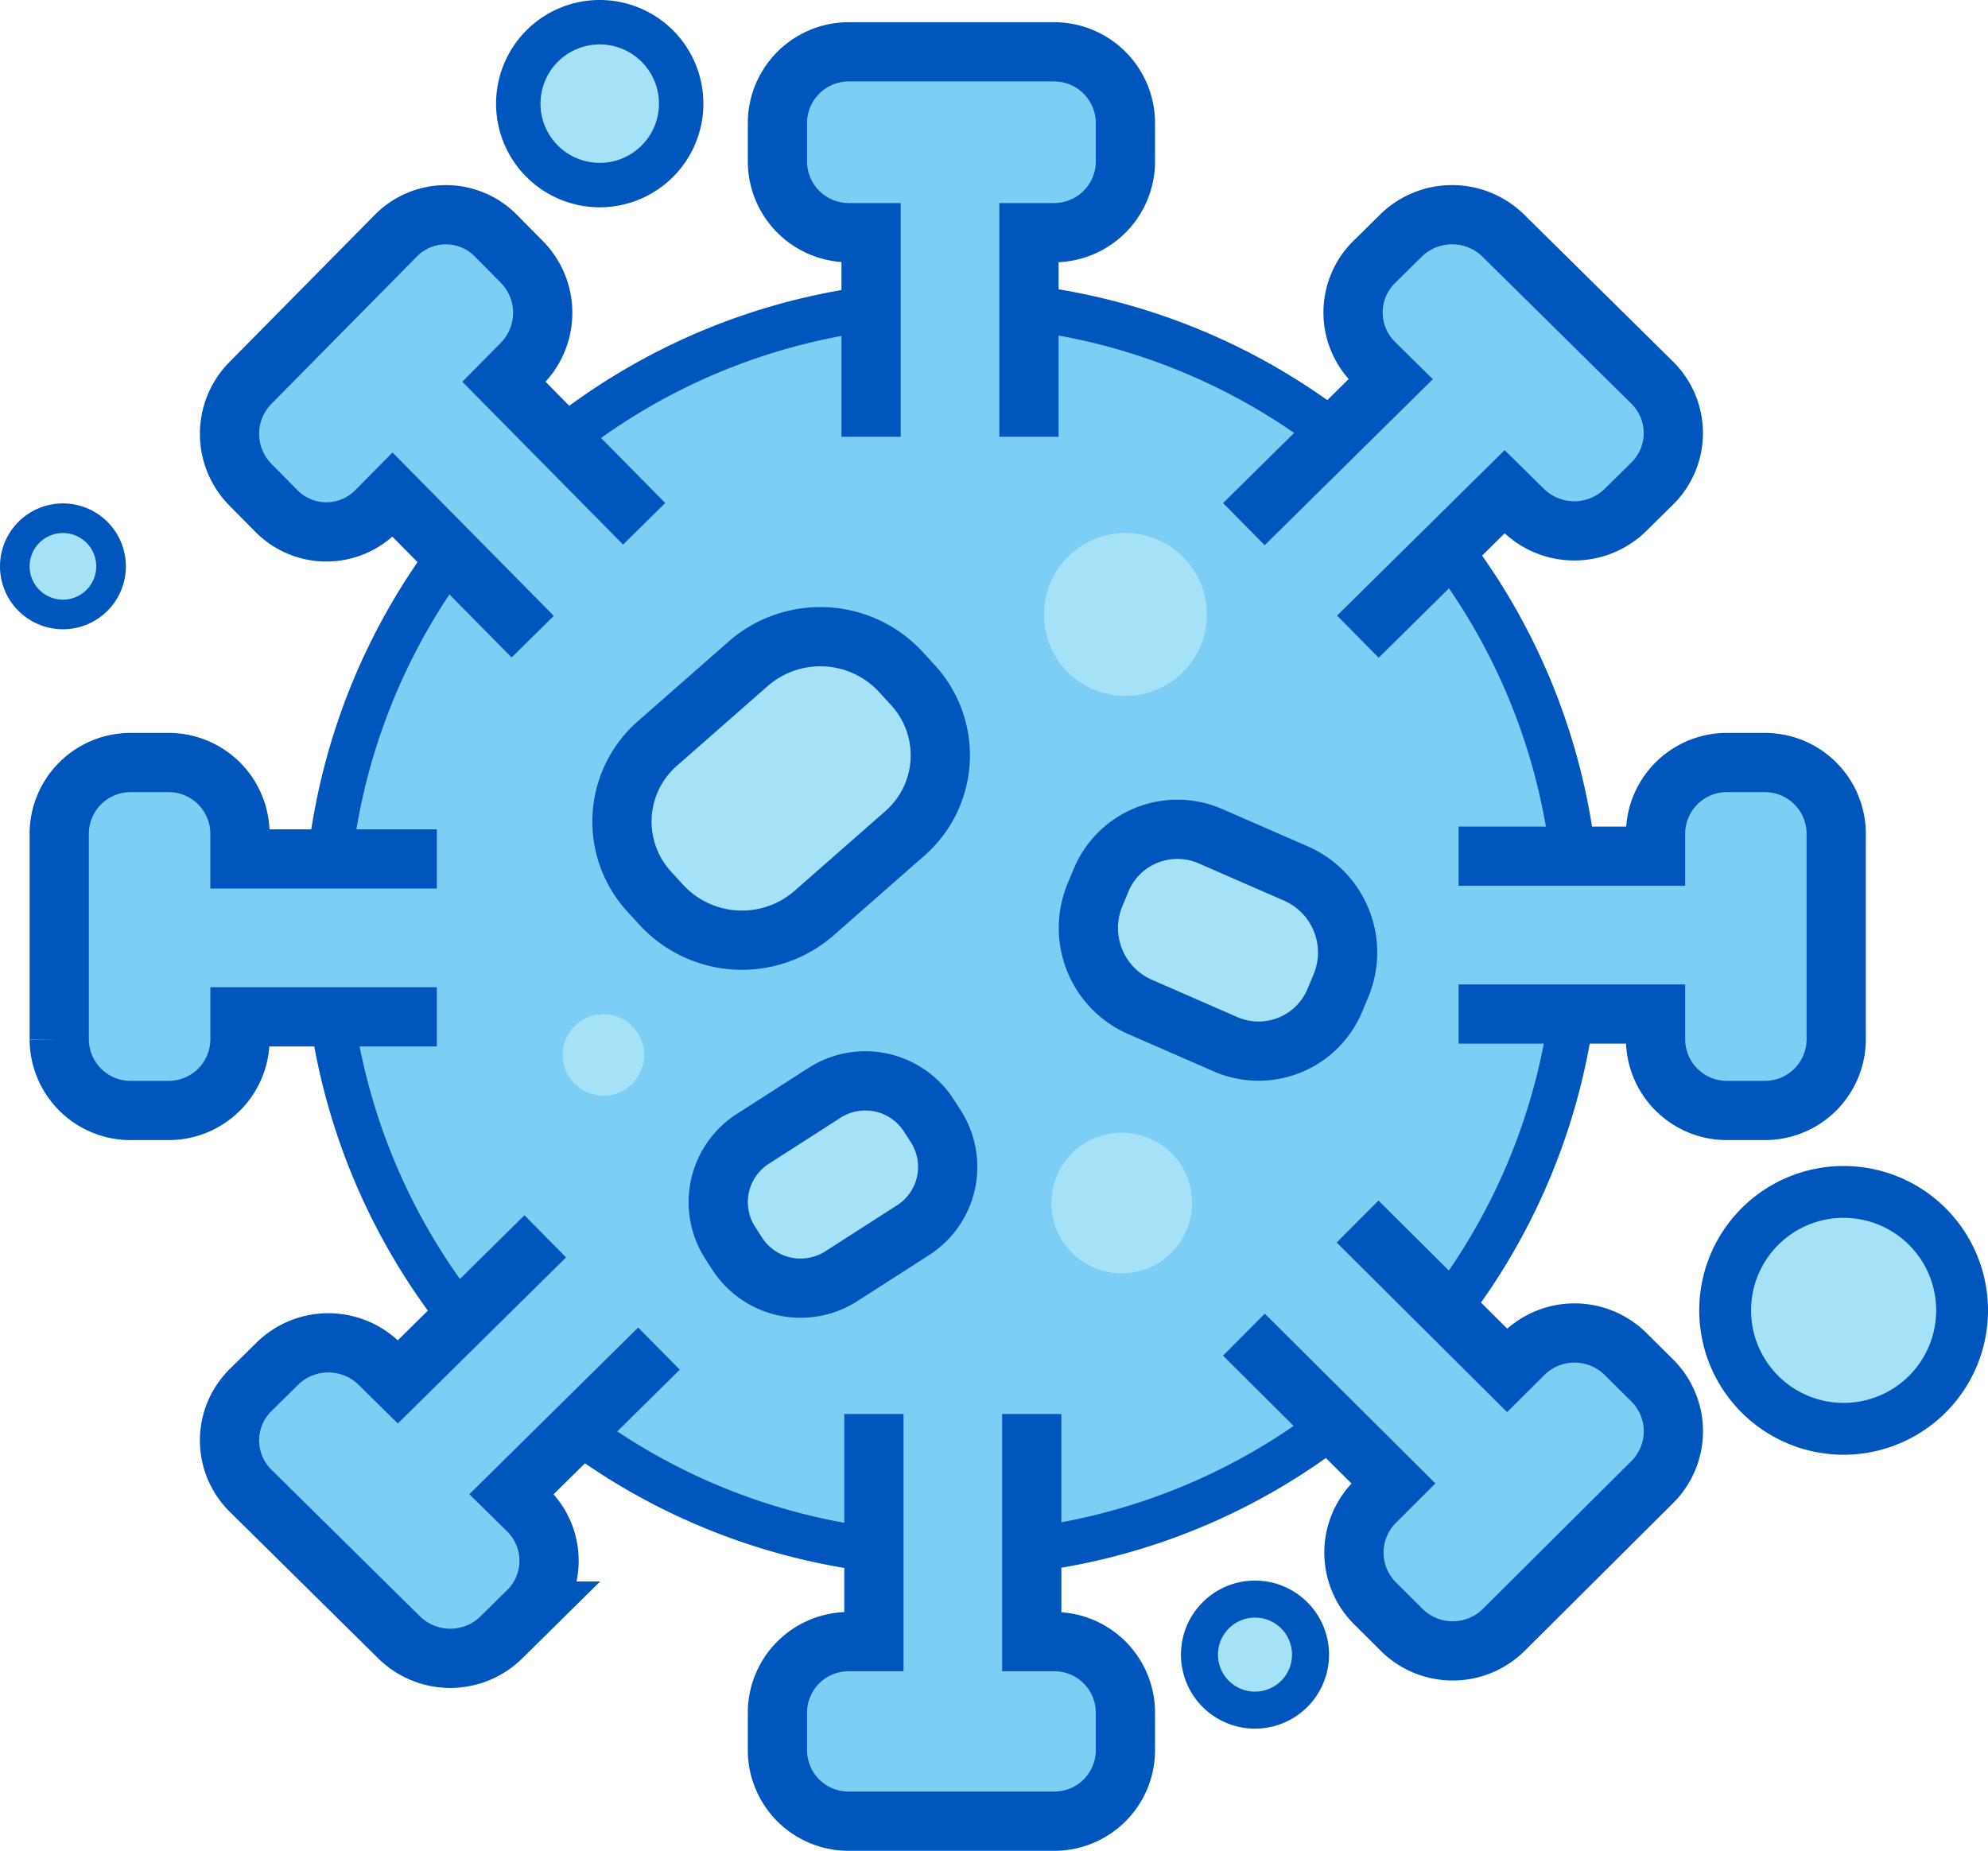<svg xmlns="http://www.w3.org/2000/svg" width="268.5" height="250" viewBox="0 0 268.5 250"><g id="Hepatitis_Illustration" data-name="Hepatitis Illustration" transform="translate(2 3)"><path id="Fill_1" data-name="Fill 1" d="M84.5,169A84.5,84.5,0,1,1,169,84.5,84.6,84.6,0,0,1,84.5,169" transform="translate(41 39)" fill="#7ccef4"></path><path id="Fill_3" data-name="Fill 3" d="M87.5,175A87.5,87.5,0,0,1,25.628,25.628,87.5,87.5,0,1,1,149.371,149.372,86.923,86.923,0,0,1,87.5,175Zm0-168.988A81.488,81.488,0,1,0,168.989,87.5,81.581,81.581,0,0,0,87.5,6.012Z" transform="translate(39 35)" fill="#0056bc"></path><g id="Group_8" data-name="Group 8" transform="translate(103 4)"><path id="Fill_5" data-name="Fill 5" d="M33.973,52V24.427H37.45A9.635,9.635,0,0,0,47,14.764v-5.1A9.635,9.635,0,0,0,37.45,0H9.55A9.635,9.635,0,0,0,0,9.663v5.1a9.635,9.635,0,0,0,9.55,9.664h3.1V52" fill="#7ccef4"></path><path id="Stroke_7" data-name="Stroke 7" d="M33.973,52V24.427H37.45A9.635,9.635,0,0,0,47,14.764v-5.1A9.635,9.635,0,0,0,37.45,0H9.55A9.635,9.635,0,0,0,0,9.663v5.1a9.635,9.635,0,0,0,9.55,9.664h3.1V52" fill="none" stroke="#0056bc" stroke-miterlimit="10" stroke-width="8"></path></g><g id="Group_12" data-name="Group 12" transform="translate(166 26)"><path id="Fill_9" data-name="Fill 9" d="M15.393,57,35.219,37.424,37.73,39.9a9.867,9.867,0,0,0,13.788,0l3.639-3.592a9.57,9.57,0,0,0,0-13.615L35.016,2.808a9.868,9.868,0,0,0-13.788,0L17.589,6.4a9.569,9.569,0,0,0,0,13.614l2.238,2.209L0,41.8" fill="#7ccef4"></path><path id="Stroke_11" data-name="Stroke 11" d="M15.393,57,35.219,37.424,37.73,39.9a9.867,9.867,0,0,0,13.788,0l3.639-3.592a9.57,9.57,0,0,0,0-13.615L35.016,2.808a9.868,9.868,0,0,0-13.788,0L17.589,6.4a9.569,9.569,0,0,0,0,13.614l2.238,2.209L0,41.8" fill="none" stroke="#0056bc" stroke-miterlimit="10" stroke-width="8"></path></g><g id="Group_16" data-name="Group 16" transform="translate(195 100)"><path id="Fill_13" data-name="Fill 13" d="M0,33.973H26.6V37.45A9.631,9.631,0,0,0,36.249,47h5.1A9.631,9.631,0,0,0,51,37.45V9.55A9.631,9.631,0,0,0,41.345,0h-5.1A9.631,9.631,0,0,0,26.6,9.55v3.1H0" fill="#7ccef4"></path><path id="Stroke_15" data-name="Stroke 15" d="M0,33.973H26.6V37.45A9.631,9.631,0,0,0,36.249,47h5.1A9.631,9.631,0,0,0,51,37.45V9.55A9.631,9.631,0,0,0,41.345,0h-5.1A9.631,9.631,0,0,0,26.6,9.55v3.1H0" fill="none" stroke="#0056bc" stroke-miterlimit="10" stroke-width="8"></path></g><g id="Group_20" data-name="Group 20" transform="translate(166 162)"><path id="Fill_17" data-name="Fill 17" d="M0,15.282l20.2,20.1-2.5,2.492a9.676,9.676,0,0,0,0,13.689l3.629,3.612a9.786,9.786,0,0,0,13.753,0l20.089-20a9.675,9.675,0,0,0,0-13.688L51.534,17.88a9.787,9.787,0,0,0-13.753,0L35.549,20.1,15.354,0" fill="#7ccef4"></path><path id="Stroke_19" data-name="Stroke 19" d="M0,15.282l20.2,20.1-2.5,2.492a9.676,9.676,0,0,0,0,13.689l3.629,3.612a9.786,9.786,0,0,0,13.753,0l20.089-20a9.675,9.675,0,0,0,0-13.688L51.534,17.88a9.787,9.787,0,0,0-13.753,0L35.549,20.1,15.354,0" fill="none" stroke="#0056bc" stroke-miterlimit="10" stroke-width="8"></path></g><g id="Group_24" data-name="Group 24" transform="translate(103 188)"><path id="Fill_21" data-name="Fill 21" d="M13.027,0V30.748H9.55A9.6,9.6,0,0,0,0,40.342v5.064A9.6,9.6,0,0,0,9.55,55h27.9A9.6,9.6,0,0,0,47,45.406V40.342a9.6,9.6,0,0,0-9.55-9.594h-3.1V0" fill="#7ccef4"></path><path id="Stroke_23" data-name="Stroke 23" d="M13.027,0V30.748H9.55A9.6,9.6,0,0,0,0,40.342v5.064A9.6,9.6,0,0,0,9.55,55h27.9A9.6,9.6,0,0,0,47,45.406V40.342a9.6,9.6,0,0,0-9.55-9.594h-3.1V0" fill="none" stroke="#0056bc" stroke-miterlimit="10" stroke-width="8"></path></g><g id="Group_28" data-name="Group 28" transform="translate(29 164)"><path id="Fill_25" data-name="Fill 25" d="M42.642,0,22.73,19.661l-2.505-2.473a9.844,9.844,0,0,0-13.756,0L2.837,20.772a9.548,9.548,0,0,0,0,13.584L22.933,54.2a9.845,9.845,0,0,0,13.757,0l3.63-3.585a9.547,9.547,0,0,0,0-13.583l-2.233-2.2L58,15.165" fill="#7ccef4"></path><path id="Stroke_27" data-name="Stroke 27" d="M42.642,0,22.73,19.661l-2.505-2.473a9.844,9.844,0,0,0-13.756,0L2.837,20.772a9.548,9.548,0,0,0,0,13.584L22.933,54.2a9.845,9.845,0,0,0,13.757,0l3.63-3.585a9.547,9.547,0,0,0,0-13.583l-2.233-2.2L58,15.165" fill="none" stroke="#0056bc" stroke-miterlimit="10" stroke-width="8"></path></g><g id="Group_32" data-name="Group 32" transform="translate(6 100)"><path id="Fill_29" data-name="Fill 29" d="M51,13.027H24.408V9.55A9.631,9.631,0,0,0,14.753,0h-5.1A9.632,9.632,0,0,0,0,9.55v27.9A9.632,9.632,0,0,0,9.656,47h5.1a9.631,9.631,0,0,0,9.656-9.55v-3.1H51" fill="#7ccef4"></path><path id="Stroke_31" data-name="Stroke 31" d="M51,13.027H24.408V9.55A9.631,9.631,0,0,0,14.753,0h-5.1A9.632,9.632,0,0,0,0,9.55v27.9A9.632,9.632,0,0,0,9.656,47h5.1a9.631,9.631,0,0,0,9.656-9.55v-3.1H51" fill="none" stroke="#0056bc" stroke-miterlimit="10" stroke-width="8"></path></g><g id="Group_36" data-name="Group 36" transform="translate(29 26)"><path id="Fill_33" data-name="Fill 33" d="M56,41.751,37.064,22.568l2.455-2.487a9.777,9.777,0,0,0,0-13.66l-3.558-3.6a9.476,9.476,0,0,0-13.484,0L2.781,22.77a9.776,9.776,0,0,0,0,13.66l3.558,3.6a9.476,9.476,0,0,0,13.484,0l2.188-2.216L40.947,57" fill="#7ccef4"></path><path id="Stroke_35" data-name="Stroke 35" d="M56,41.751,37.064,22.568l2.455-2.487a9.777,9.777,0,0,0,0-13.66l-3.558-3.6a9.476,9.476,0,0,0-13.484,0L2.781,22.77a9.776,9.776,0,0,0,0,13.66l3.558,3.6a9.476,9.476,0,0,0,13.484,0l2.188-2.216L40.947,57" fill="none" stroke="#0056bc" stroke-miterlimit="10" stroke-width="8"></path></g><path id="Fill_37" data-name="Fill 37" d="M38.2,26.583l-12.3,10.8a14.8,14.8,0,0,1-20.5-1.073L3.7,34.456A14.008,14.008,0,0,1,4.8,14.417l12.3-10.8a14.8,14.8,0,0,1,20.5,1.072l1.7,1.855a14.008,14.008,0,0,1-1.1,20.039" transform="translate(82 83)" fill="#a6e2f7"></path><path id="Stroke_39" data-name="Stroke 39" d="M38.2,26.583l-12.3,10.8a14.8,14.8,0,0,1-20.5-1.073L3.7,34.456A14.008,14.008,0,0,1,4.8,14.417l12.3-10.8a14.8,14.8,0,0,1,20.5,1.072l1.7,1.855A14.008,14.008,0,0,1,38.2,26.583Z" transform="translate(82 83)" fill="none" stroke="#0056bc" stroke-miterlimit="10" stroke-width="8"></path><path id="Fill_41" data-name="Fill 41" d="M18.591,29.083,6.823,23.945A11.645,11.645,0,0,1,.9,8.848l.773-1.86A11.17,11.17,0,0,1,16.409.917L28.177,6.056a11.645,11.645,0,0,1,5.928,15.1l-.774,1.859a11.17,11.17,0,0,1-14.74,6.072" transform="translate(145 109)" fill="#a6e2f7"></path><path id="Stroke_43" data-name="Stroke 43" d="M18.591,29.083,6.823,23.945A11.645,11.645,0,0,1,.9,8.848l.773-1.86A11.17,11.17,0,0,1,16.409.917L28.177,6.056a11.645,11.645,0,0,1,5.928,15.1l-.774,1.859A11.17,11.17,0,0,1,18.591,29.083Z" transform="translate(145 109)" fill="none" stroke="#0056bc" stroke-miterlimit="10" stroke-width="8"></path><path id="Fill_45" data-name="Fill 45" d="M26.344,20.155,16.612,26.4A10.2,10.2,0,0,1,2.57,23.354l-.965-1.5A10.155,10.155,0,0,1,4.656,7.845L14.388,1.6A10.2,10.2,0,0,1,28.429,4.646l.966,1.5a10.155,10.155,0,0,1-3.051,14.011" transform="translate(95 143)" fill="#a6e2f7"></path><path id="Stroke_47" data-name="Stroke 47" d="M26.344,20.155,16.612,26.4A10.2,10.2,0,0,1,2.57,23.354l-.965-1.5A10.155,10.155,0,0,1,4.656,7.845L14.388,1.6A10.2,10.2,0,0,1,28.429,4.646l.966,1.5A10.155,10.155,0,0,1,26.344,20.155Z" transform="translate(95 143)" fill="none" stroke="#0056bc" stroke-miterlimit="10" stroke-width="8"></path><path id="Fill_49" data-name="Fill 49" d="M22,11A11,11,0,1,1,11,0,11,11,0,0,1,22,11" transform="translate(139 69)" fill="#a6e2f7"></path><path id="Fill_51" data-name="Fill 51" d="M32,16A16,16,0,1,1,16,0,16,16,0,0,1,32,16" transform="translate(231 158)" fill="#a6e2f7"></path><path id="Stroke_53" data-name="Stroke 53" d="M32,16A16,16,0,1,1,16,0,16,16,0,0,1,32,16Z" transform="translate(231 158)" fill="none" stroke="#0056bc" stroke-miterlimit="10" stroke-width="7"></path><path id="Fill_55" data-name="Fill 55" d="M22,11A11,11,0,1,1,11,0,11,11,0,0,1,22,11" transform="translate(68)" fill="#a6e2f7"></path><path id="Stroke_57" data-name="Stroke 57" d="M22,11A11,11,0,1,1,11,0,11,11,0,0,1,22,11Z" transform="translate(68)" fill="none" stroke="#0056bc" stroke-miterlimit="10" stroke-width="6"></path><path id="Fill_59" data-name="Fill 59" d="M13,6.5A6.5,6.5,0,1,1,6.5,0,6.5,6.5,0,0,1,13,6.5" transform="translate(0 67)" fill="#a6e2f7"></path><path id="Stroke_61" data-name="Stroke 61" d="M13,6.5A6.5,6.5,0,1,1,6.5,0,6.5,6.5,0,0,1,13,6.5Z" transform="translate(0 67)" fill="none" stroke="#0056bc" stroke-miterlimit="10" stroke-width="4"></path><path id="Fill_63" data-name="Fill 63" d="M15,7.5A7.5,7.5,0,1,1,7.5,0,7.5,7.5,0,0,1,15,7.5" transform="translate(160 213)" fill="#a6e2f7"></path><path id="Stroke_65" data-name="Stroke 65" d="M15,7.5A7.5,7.5,0,1,1,7.5,0,7.5,7.5,0,0,1,15,7.5Z" transform="translate(160 213)" fill="none" stroke="#0056bc" stroke-miterlimit="10" stroke-width="5"></path><path id="Fill_67" data-name="Fill 67" d="M19,9.5A9.5,9.5,0,1,1,9.5,0,9.5,9.5,0,0,1,19,9.5" transform="translate(140 150)" fill="#a6e2f7"></path><path id="Fill_69" data-name="Fill 69" d="M11,5.5A5.5,5.5,0,1,1,5.5,0,5.5,5.5,0,0,1,11,5.5" transform="translate(74 134)" fill="#a6e2f7"></path></g></svg>